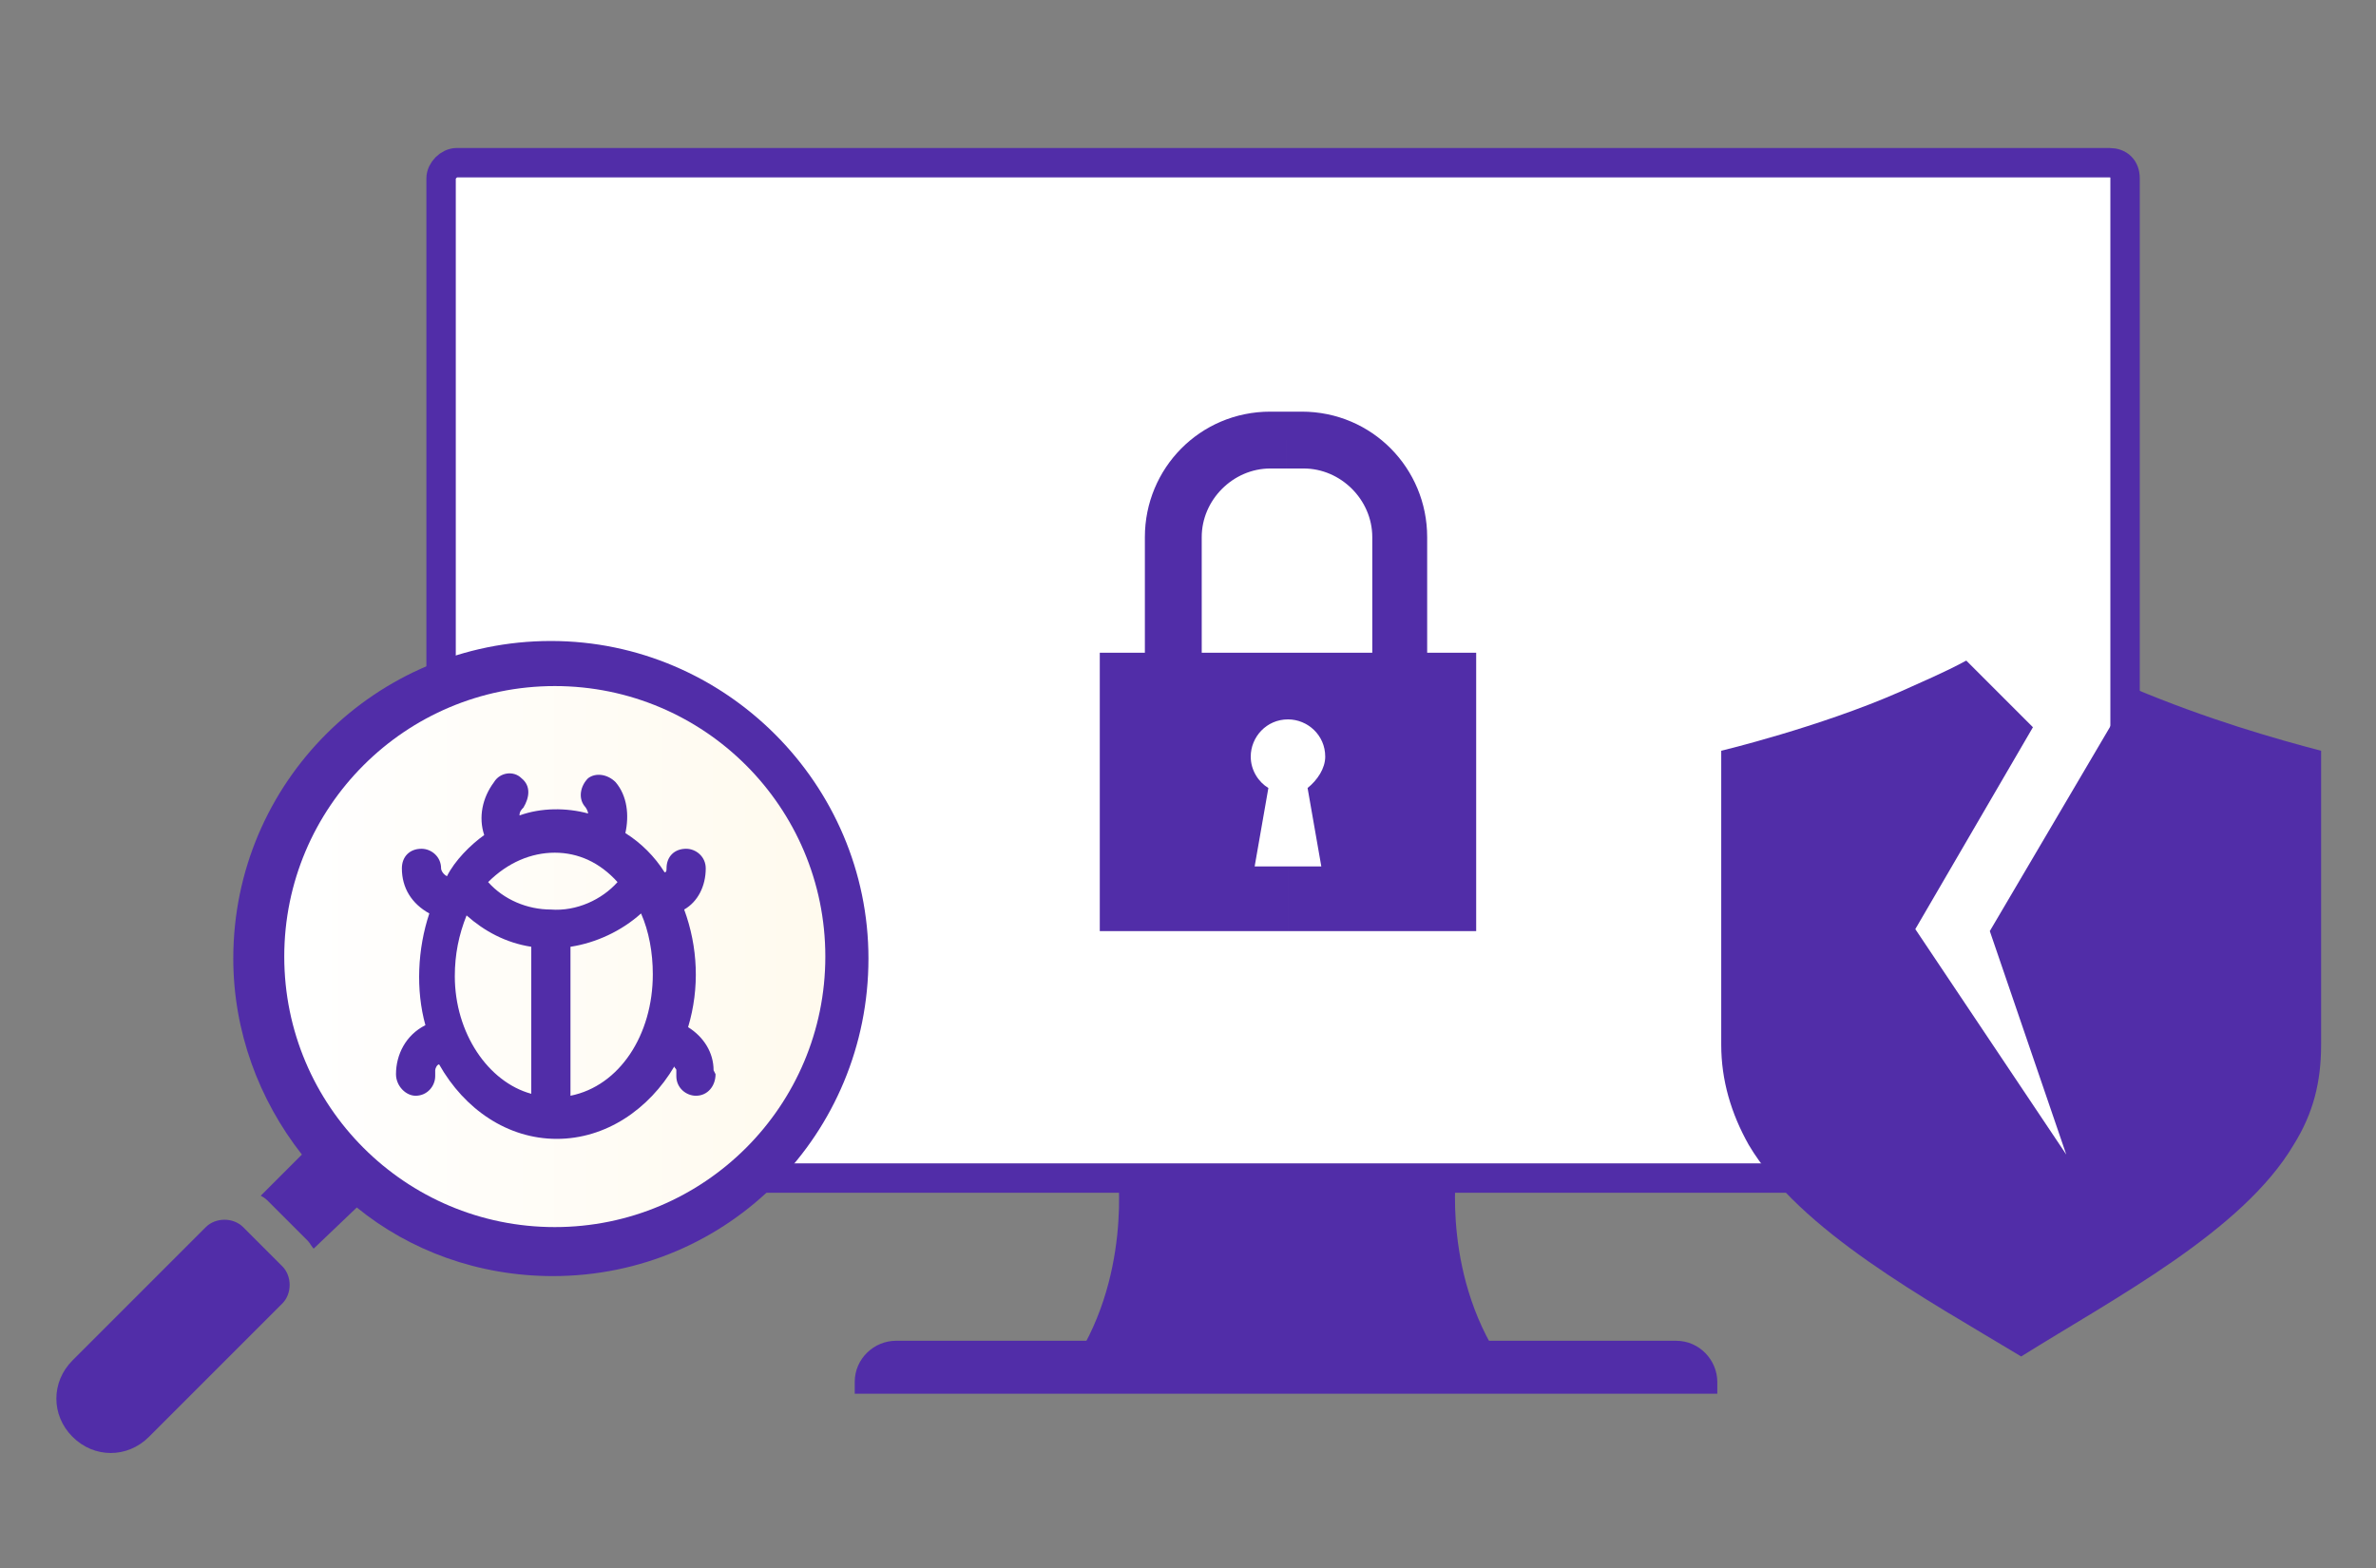 <?xml version="1.0" encoding="utf-8"?>
<!-- Generator: Adobe Illustrator 26.5.0, SVG Export Plug-In . SVG Version: 6.00 Build 0)  -->
<svg version="1.1" id="图层_1" xmlns="http://www.w3.org/2000/svg" xmlns:xlink="http://www.w3.org/1999/xlink" x="0px" y="0px"
	 viewBox="0 0 121.2 80" style="enable-background:new 0 0 121.2 80;" xml:space="preserve">
<rect x="0" y="0" width="121.2" height="80" fill="#808080" stroke="none"/>
<style type="text/css">
	.st0{fill:#512DA4;}
	.st1{fill:#FFFFFF;}
	.st2{fill:#512DA8;}
	.st3{fill:#E4E1F9;}
	.st4{fill:none;stroke:#512DA8;stroke-width:1.596;stroke-miterlimit:20;}
	.st5{fill:#FFFFFF;stroke:#512DA8;stroke-width:1.596;stroke-miterlimit:20;}
	.st6{fill:#FFFFFF;stroke:#512DA4;stroke-width:2;stroke-linecap:round;stroke-linejoin:round;stroke-miterlimit:8;}
	.st7{fill:none;stroke:#512DA4;stroke-width:1.425;stroke-linecap:round;stroke-linejoin:round;stroke-miterlimit:8;}
	.st8{fill:none;stroke:#512DA4;stroke-width:1.608;stroke-linecap:round;stroke-linejoin:round;stroke-miterlimit:8;}
	.st9{fill:none;stroke:#512DA4;stroke-width:1.714;stroke-linecap:round;stroke-linejoin:round;stroke-miterlimit:8;}
	.st10{fill:#FFFFFF;stroke:#512DA4;stroke-width:1.714;stroke-linecap:round;stroke-linejoin:round;stroke-miterlimit:8;}
	.st11{clip-path:url(#SVGID_00000024722183879927537520000002976278634396402094_);}
	.st12{clip-path:url(#SVGID_00000029725059747653522380000006507401508959827131_);}
	.st13{clip-path:url(#SVGID_00000178911881869180877190000014976727297683145367_);fill:#FFFFFF;}
	.st14{clip-path:url(#SVGID_00000178911881869180877190000014976727297683145367_);fill:#512DA8;}
	.st15{fill:#FFFFFF;stroke:#512DA8;stroke-width:1.5;stroke-linecap:round;stroke-linejoin:round;stroke-miterlimit:10;}
	.st16{fill:#FFFFFF;stroke:#512DA8;stroke-width:0.75;stroke-linecap:round;stroke-linejoin:round;stroke-miterlimit:10;}
	.st17{fill:none;stroke:#512DA4;stroke-width:1.5;stroke-linecap:round;stroke-linejoin:round;stroke-miterlimit:8;}
	
		.st18{clip-path:url(#SVGID_00000068658116973010773090000004758485099646854805_);fill:url(#SVGID_00000181084905228378032700000016694552304002755733_);}
	.st19{clip-path:url(#SVGID_00000082352624359536502300000011949307225438113930_);}
	.st20{clip-path:url(#SVGID_00000106832452049379633130000013579932585392615823_);}
	.st21{clip-path:url(#SVGID_00000093144256857219531740000018127061904187120306_);}
	.st22{clip-path:url(#SVGID_00000093144256857219531740000018127061904187120306_);fill:#1A1A1A;}
	.st23{clip-path:url(#SVGID_00000093144256857219531740000018127061904187120306_);fill:#F7931E;}
	.st24{clip-path:url(#SVGID_00000093144256857219531740000018127061904187120306_);fill:#3FA9F5;}
	.st25{clip-path:url(#SVGID_00000093144256857219531740000018127061904187120306_);fill:#0000FF;}
	.st26{clip-path:url(#SVGID_00000093144256857219531740000018127061904187120306_);fill:#FFFFFF;}
	.st27{clip-path:url(#SVGID_00000093144256857219531740000018127061904187120306_);fill:#F2F2F2;}
	.st28{fill:#FFFFFF;stroke:#512DA4;stroke-width:2;stroke-miterlimit:8;}
	.st29{fill:#FFFFFF;stroke:#512DA8;stroke-width:2;stroke-linecap:round;stroke-linejoin:round;stroke-miterlimit:10;}
	.st30{fill:#FFFFFF;stroke:#512DA8;stroke-width:1.934;stroke-linecap:round;stroke-linejoin:round;stroke-miterlimit:10;}
	.st31{fill:#502FAC;}
	.st32{fill-rule:evenodd;clip-rule:evenodd;fill:#EE4036;}
	.st33{fill:#EE4036;}
	.st34{fill:none;stroke:#EE4036;stroke-width:2;stroke-linecap:round;stroke-linejoin:round;stroke-miterlimit:10;}
	.st35{fill:none;stroke:#512DA8;stroke-width:2;stroke-linecap:round;stroke-linejoin:round;stroke-miterlimit:10;}
	.st36{fill:none;stroke:#E4E1F9;stroke-width:0.75;stroke-miterlimit:10;}
	.st37{fill:none;stroke:#512DA8;stroke-width:2;stroke-miterlimit:10;}
	.st38{fill:#A896D4;}
	.st39{fill:#FFFFFF;stroke:#512DA8;stroke-width:3;stroke-linejoin:round;stroke-miterlimit:10;}
	.st40{fill:#FFFFFF;stroke:#512DA8;stroke-width:3;stroke-linecap:round;stroke-linejoin:round;stroke-miterlimit:10;}
	.st41{fill:none;stroke:#512DA8;stroke-width:1.943;stroke-linecap:round;stroke-linejoin:round;stroke-miterlimit:10;}
	.st42{clip-path:url(#SVGID_00000163073537829839885690000015105577274008180363_);}
	.st43{fill:none;stroke:#512DA4;stroke-width:2;stroke-linecap:round;stroke-linejoin:round;stroke-miterlimit:8;}
	.st44{fill:#FFFFFF;stroke:#512DA8;stroke-width:2;stroke-miterlimit:10;}
	.st45{fill-rule:evenodd;clip-rule:evenodd;fill:#FFFFFF;}
	.st46{display:none;}
	.st47{display:inline;}
	.st48{display:inline;fill:#FFFFFF;}
	.st49{fill:none;stroke:#ED1C24;stroke-width:4;stroke-miterlimit:10;}
	.st50{fill:#512DA6;}
	.st51{fill:#FFFFFF;stroke:#512DA4;stroke-width:2;stroke-linecap:round;stroke-linejoin:round;stroke-miterlimit:10;}
	.st52{fill:none;stroke:#5133A5;stroke-width:2;stroke-miterlimit:10;}
	.st53{fill:#5133A5;}
	.st54{opacity:0.17;}
	.st55{fill:none;stroke:#512DA4;stroke-linecap:round;stroke-linejoin:round;stroke-miterlimit:10;}
	.st56{fill:none;stroke:#FFFFFF;stroke-linecap:round;stroke-linejoin:round;stroke-miterlimit:10;}
	.st57{fill:#512DA8;stroke:#FFFFFF;stroke-miterlimit:10;}
	.st58{fill:#FFFFFF;stroke:#512DA4;stroke-width:1.5;stroke-miterlimit:10;}
	.st59{fill:#FFFFFF;stroke:#512DA8;stroke-width:1.5;stroke-miterlimit:10;}
	.st60{fill:#DFD7FF;}
	.st61{fill:none;stroke:#512DA8;stroke-width:1.5;stroke-linecap:round;stroke-linejoin:round;}
	.st62{opacity:0.5;}
	.st63{fill:#FFFFFF;stroke:#512DA8;stroke-width:0.69;stroke-linecap:round;stroke-linejoin:round;stroke-miterlimit:10;}
	.st64{fill-rule:evenodd;clip-rule:evenodd;fill:#512DA8;}
	.st65{fill-rule:evenodd;clip-rule:evenodd;fill:url(#SVGID_00000116926316406949122520000006530408987300268694_);}
	.st66{fill-rule:evenodd;clip-rule:evenodd;fill:url(#SVGID_00000167358622428384776890000016549677804925623734_);}
	.st67{fill:none;stroke:#512DA8;stroke-width:1.5;stroke-miterlimit:10;}
	.st68{fill:url(#SVGID_00000068678062119388635660000004123245834874310581_);}
	.st69{fill:#512DA8;stroke:#512DA8;stroke-width:2;stroke-miterlimit:10;}
	.st70{fill:none;stroke:#512DA8;stroke-miterlimit:10;}
	.st71{fill:#FFFFFF;stroke:#512DA8;stroke-miterlimit:10;}
	.st72{fill:#512DA5;}
	.st73{opacity:0.8;fill:#FFFFFF;stroke:#FFFFFF;stroke-width:4;stroke-miterlimit:8;}
	.st74{fill:none;stroke:#512DA4;stroke-width:1.5;stroke-miterlimit:8;}
	.st75{fill:none;stroke:#512DA8;stroke-width:2;stroke-miterlimit:20;}
	.st76{fill:none;stroke:#512DA8;stroke-miterlimit:20;}
	.st77{fill:none;stroke:#512DA8;stroke-width:1.181;stroke-miterlimit:1;}
	.st78{clip-path:url(#SVGID_00000062194078832841319660000003539185813968443288_);}
	.st79{clip-path:url(#SVGID_00000038394248535939589420000008303909971556329900_);}
	.st80{clip-path:url(#SVGID_00000163071130019439136040000006280497724697092020_);fill:#512DA8;}
	.st81{clip-path:url(#SVGID_00000163071130019439136040000006280497724697092020_);fill:#FFFFFF;}
	
		.st82{clip-path:url(#SVGID_00000163071130019439136040000006280497724697092020_);fill:none;stroke:#512DA8;stroke-width:1.884;stroke-linecap:square;stroke-miterlimit:20;}
	.st83{fill:#755BC9;}
	.st84{fill:#CBC0E5;}
	.st85{fill:none;stroke:#512DA8;stroke-width:0.75;stroke-miterlimit:1;}
	.st86{fill:none;stroke:#512DA8;stroke-miterlimit:1;}
	.st87{fill:#FFFFFF;stroke:#512DA4;stroke-width:2;stroke-miterlimit:10;}
	.st88{fill-rule:evenodd;clip-rule:evenodd;fill:#FFFFFF;stroke:#512DA4;stroke-width:2;stroke-miterlimit:10;}
	.st89{fill:#E64335;stroke:#FFFFFF;stroke-width:3;stroke-miterlimit:10;}
	.st90{fill:#E64335;}
</style>
<g>
	<path class="st2" d="M74.3,59.6h-8.7h-8.6c0,0,0.8,5.7-2.5,10.3h11.2h11.2C73.5,65.3,74.3,59.6,74.3,59.6z"/>
	<path class="st15" d="M23.3,60.1h84.3c0.4,0,0.8-0.4,0.8-0.8V9.1c0-0.5-0.3-0.8-0.8-0.8H23.3c-0.4,0-0.8,0.4-0.8,0.8v50.2
		C22.5,59.8,22.9,60.1,23.3,60.1z"/>
	<path class="st2" d="M87.8,71.1H43.6v-0.6c0-1.2,1-2.1,2.1-2.1h39.8c1.2,0,2.1,1,2.1,2.1V71.1z"/>
	<g>
		<path class="st64" d="M12.4,62.6c-0.5-0.5-1.4-0.5-1.9,0l-6.8,6.8c-1.1,1.1-1.1,2.8,0,3.9c1.1,1.1,2.8,1.1,3.9,0l6.8-6.8
			c0.5-0.5,0.5-1.4,0-1.9L12.4,62.6z M28.2,65.1c-3.8,0-7.3-1.3-10-3.5L16,63.7c-0.1-0.1-0.2-0.3-0.3-0.4l-2-2
			c-0.1-0.1-0.2-0.2-0.4-0.3l2.1-2.1c-2.2-2.8-3.5-6.3-3.5-10c0-9,7.3-16.2,16.2-16.2s16.2,7.3,16.2,16.2S37.2,65.1,28.2,65.1z
			 M40.6,48.8c0-6.8-5.6-12.4-12.4-12.4S15.8,42,15.8,48.8s5.6,12.4,12.4,12.4S40.6,55.7,40.6,48.8z"/>
		
			<linearGradient id="SVGID_00000085225143915586830890000000023862004336806789_" gradientUnits="userSpaceOnUse" x1="14.516" y1="48.828" x2="42.03" y2="48.828">
			<stop  offset="0" style="stop-color:#FFFFFF"/>
			<stop  offset="1" style="stop-color:#FFFAEE"/>
		</linearGradient>
		
			<circle style="fill-rule:evenodd;clip-rule:evenodd;fill:url(#SVGID_00000085225143915586830890000000023862004336806789_);" cx="28.3" cy="48.8" r="13.8"/>
		<path class="st2" d="M36.4,54.6c0-0.9-0.5-1.7-1.3-2.2c0.6-2,0.5-4.1-0.2-6c0.7-0.4,1.1-1.2,1.1-2.1l0,0c0-0.6-0.5-1-1-1
			c-0.6,0-1,0.4-1,1c0,0.1,0,0.2-0.1,0.2c-0.5-0.8-1.2-1.5-2-2c0.2-0.9,0.1-1.9-0.5-2.6c-0.4-0.4-1-0.5-1.4-0.2
			c-0.4,0.4-0.5,1-0.2,1.4c0.1,0.1,0.2,0.3,0.2,0.4c-1.1-0.3-2.4-0.3-3.5,0.1c0-0.2,0.1-0.3,0.2-0.4c0.3-0.5,0.4-1.1-0.1-1.5
			c-0.4-0.4-1.1-0.3-1.4,0.2c-0.6,0.8-0.8,1.8-0.5,2.7c-0.7,0.5-1.5,1.3-1.9,2.1c-0.2-0.1-0.3-0.3-0.3-0.4c0-0.6-0.5-1-1-1
			c0,0,0,0,0,0c-0.6,0-1,0.4-1,1c0,1,0.5,1.8,1.4,2.3c-0.6,1.8-0.7,3.9-0.2,5.7c-1,0.5-1.5,1.5-1.5,2.5c0,0.6,0.5,1.1,1,1.1h0
			c0.6,0,1-0.5,1-1l0-0.3c0-0.1,0.1-0.3,0.2-0.3c1.3,2.3,3.5,3.8,6,3.8c2.5,0,4.7-1.5,6-3.7c0,0.1,0.1,0.1,0.1,0.2l0,0.3
			c0,0.6,0.5,1,1,1h0c0.6,0,1-0.5,1-1.1L36.4,54.6z M28.3,43.5c1.2,0,2.3,0.5,3.2,1.5c-0.8,0.9-2.1,1.5-3.4,1.4
			c-1.2,0-2.4-0.5-3.2-1.4C25.9,44,27.1,43.5,28.3,43.5L28.3,43.5z M23.2,49.8c0-1.1,0.2-2.1,0.6-3.1c0.9,0.8,2,1.4,3.3,1.6v7.5
			C24.9,55.2,23.2,52.7,23.2,49.8z M29.1,55.9v-7.6c1.3-0.2,2.6-0.8,3.6-1.7c0.4,0.9,0.6,2,0.6,3.1C33.3,52.8,31.6,55.4,29.1,55.9z"
			/>
	</g>
	<path class="st64" d="M118.4,38.3v15c0,1.9-0.4,3.5-1.4,5.1c-2.6,4.4-9.1,7.8-13.9,10.8c-4.8-2.9-11.3-6.4-13.9-10.8
		c-0.9-1.6-1.4-3.3-1.4-5.1v-15c0,0,5-1.2,9.1-3c1.1-0.5,2.3-1,3.4-1.6l3.4,3.4l-6,10.3l7.7,11.5l-3.9-11.4l7.3-12.4
		C112.6,36.7,116.1,37.7,118.4,38.3L118.4,38.3z"/>
	<g>
		<path class="st2" d="M65.6,23.9V21h0.8c3.6,0,6.4,2.9,6.4,6.4v5.9H70v-5.9c0-1.9-1.6-3.5-3.5-3.5H65.6z M61.3,27.4
			c0-1.9,1.6-3.5,3.5-3.5h0.8V21h-0.8c-3.6,0-6.4,2.9-6.4,6.4v5.9h2.9V27.4z M75.2,33.3h-2.3H70h-4.3v14.2h9.6V33.3z M61.3,33.3
			h-2.9h-2.3v14.2h9.6V33.3H61.3z"/>
		<path class="st1" d="M67.6,38.6c0-1.1-0.9-1.9-1.9-1.9c-1.1,0-1.9,0.9-1.9,1.9c0,0.7,0.4,1.3,0.9,1.6l-0.7,4h3.4l-0.7-4
			C67.2,39.8,67.6,39.2,67.6,38.6z"/>
	</g>
</g>
</svg>
